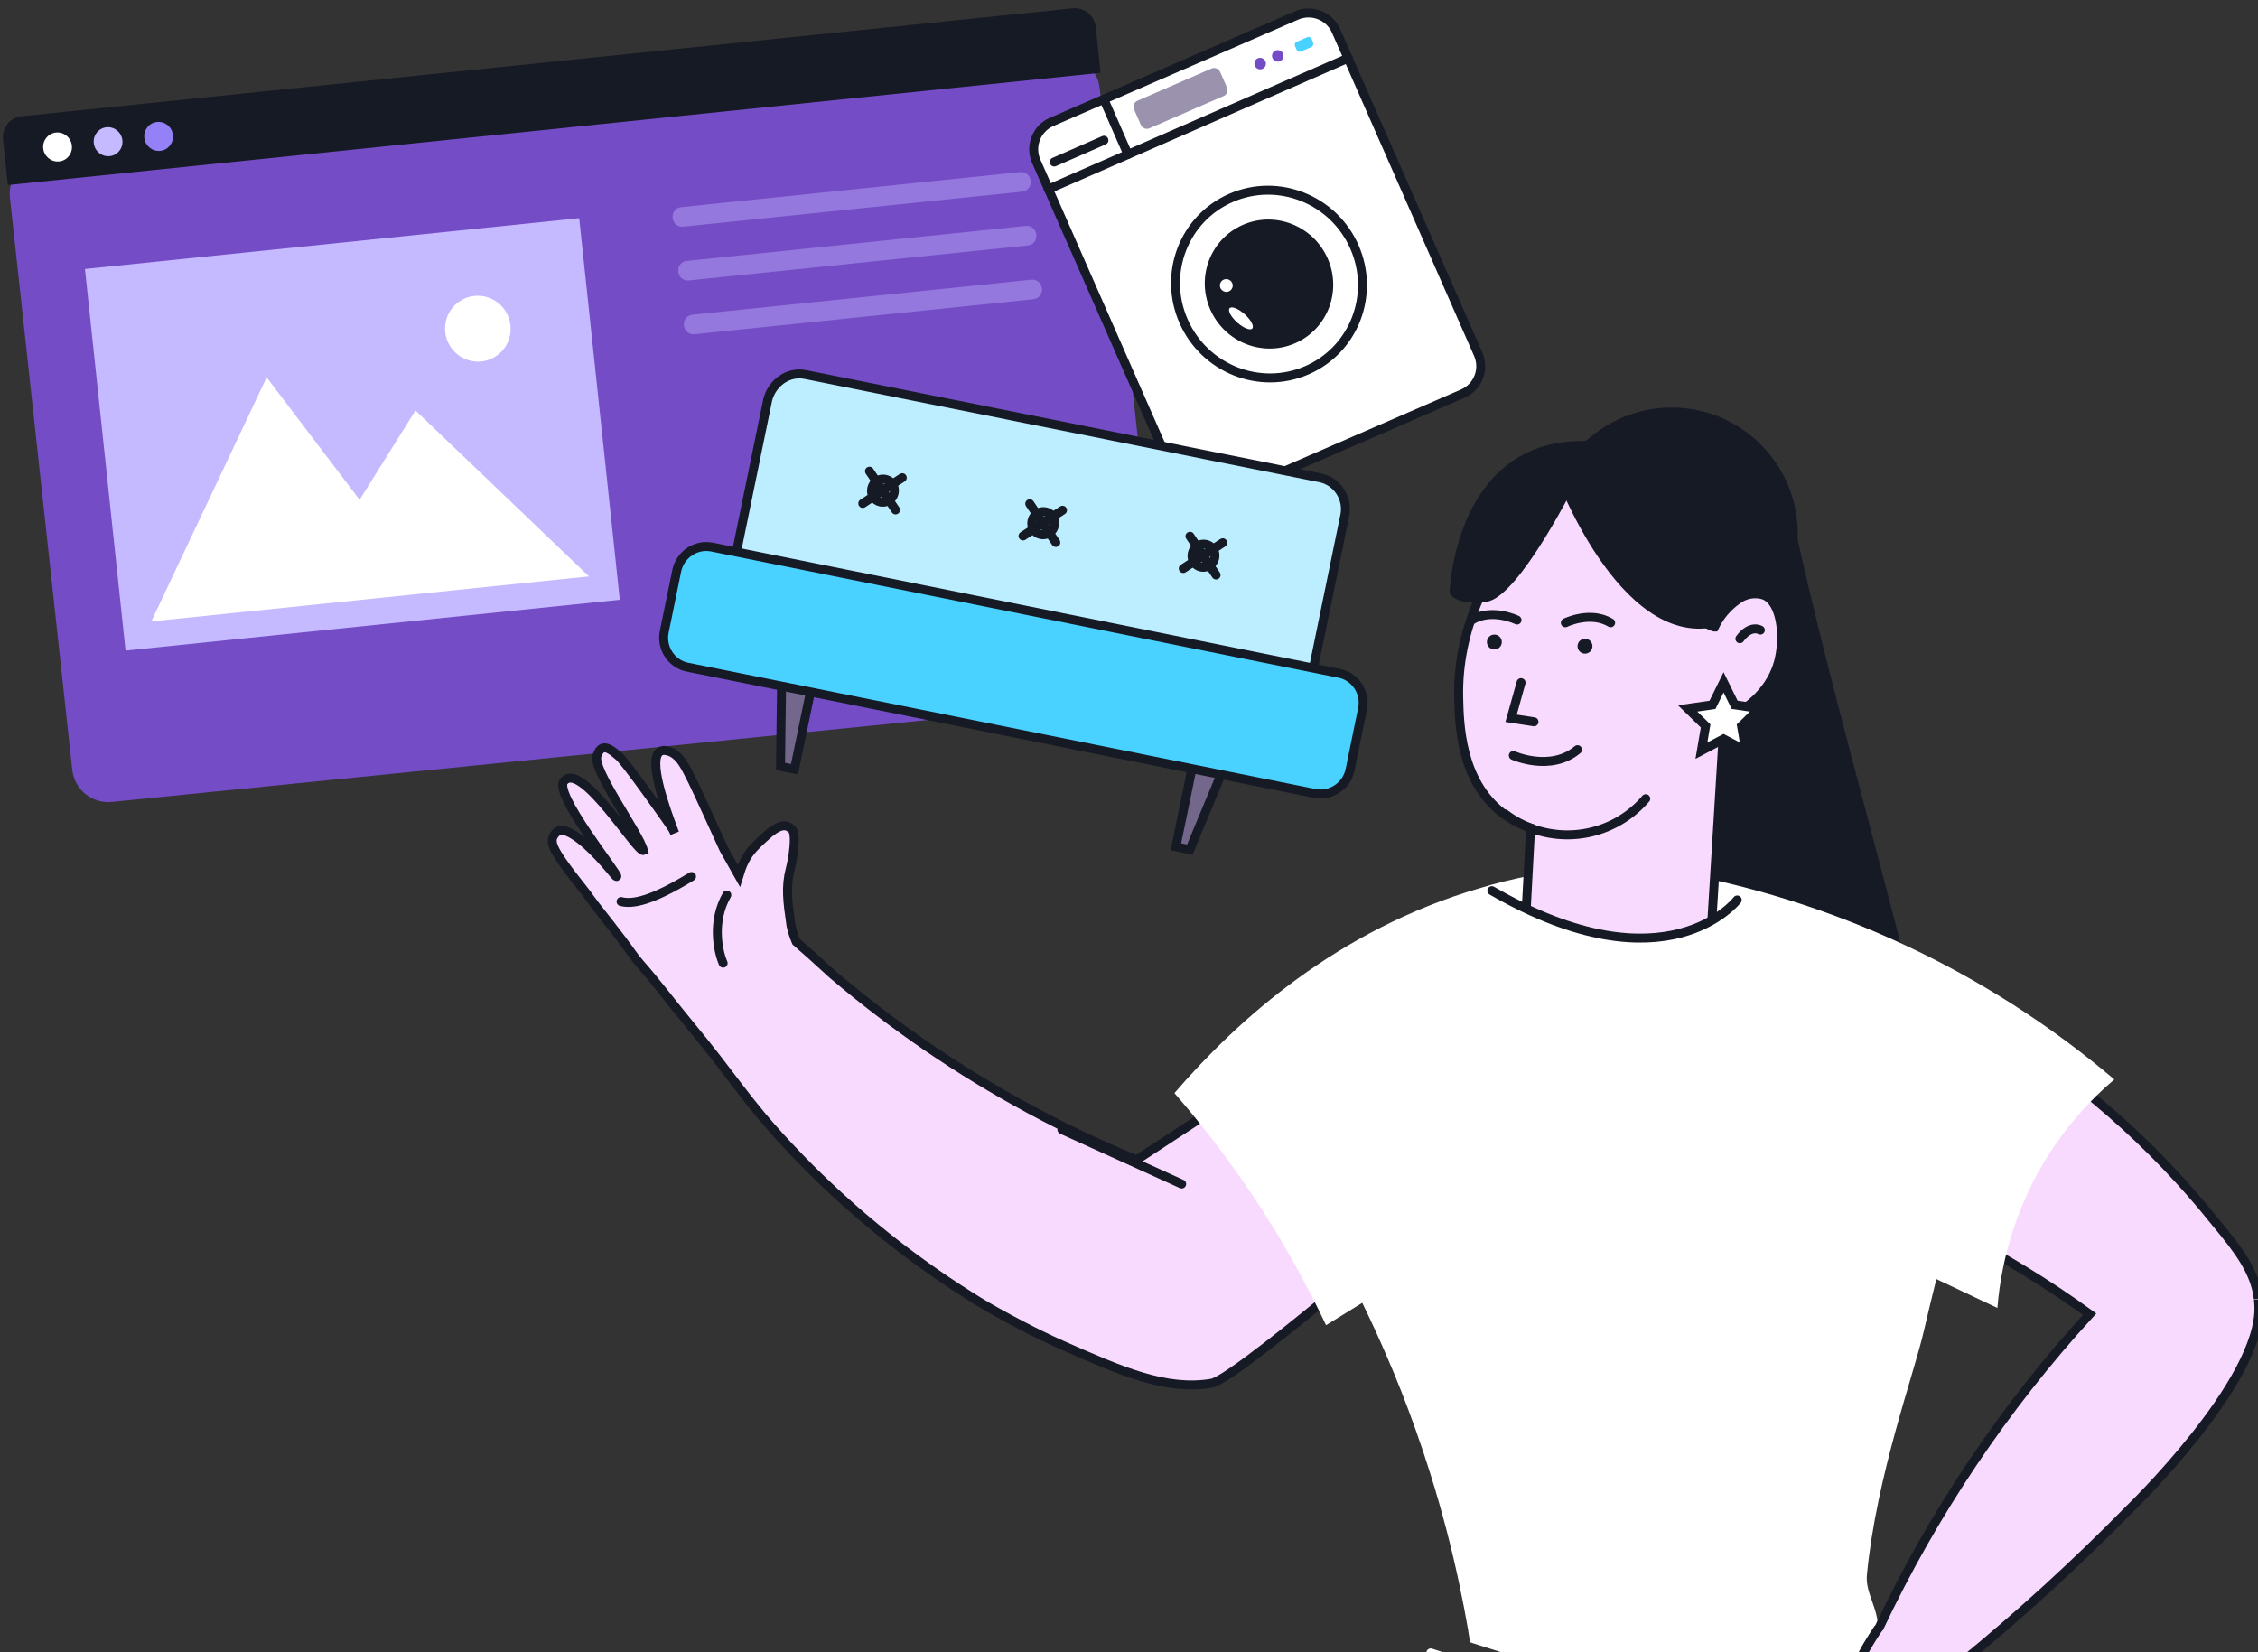 <?xml version="1.0" encoding="UTF-8"?> <svg xmlns="http://www.w3.org/2000/svg" width="630" height="461" viewBox="0 0 630 461" fill="none"><rect x="0" y="0" width="630" height="461" fill="#333333" stroke="none"/><g clip-path="url(#clip0_782_597)"><path d="M295.797 15.666L11.636 44.208C6.141 44.76 2.171 49.658 2.769 55.149L20.161 214.8C20.759 220.291 25.699 224.294 31.194 223.742L315.354 195.2C320.85 194.648 324.82 189.75 324.221 184.259L306.83 24.608C306.232 19.117 301.292 15.114 295.797 15.666Z" fill="#744CC6"></path><path d="M305.728 7.644L307.078 20.316L2.196 51.625L0.846 38.953C0.492 35.636 2.851 32.76 5.946 32.442L299.252 2.323C302.576 1.981 305.375 4.328 305.728 7.644Z" fill="#161A25"></path><path d="M16.497 45.04C18.702 44.819 20.293 42.834 20.05 40.608C19.807 38.381 17.823 36.755 15.617 36.976C13.412 37.198 11.821 39.182 12.064 41.409C12.307 43.636 14.291 45.261 16.497 45.04Z" fill="white"></path><path d="M30.596 43.566C32.801 43.344 34.392 41.36 34.15 39.133C33.907 36.906 31.922 35.28 29.717 35.502C27.512 35.723 25.921 37.708 26.163 39.934C26.406 42.161 28.391 43.787 30.596 43.566Z" fill="#C5B9FF"></path><path d="M44.701 42.09C46.906 41.869 48.497 39.885 48.254 37.658C48.011 35.431 46.027 33.805 43.821 34.026C41.616 34.248 40.025 36.232 40.268 38.459C40.511 40.686 42.495 42.312 44.701 42.09Z" fill="#9581F7"></path><path d="M161.602 60.871L23.702 75.049L35.033 181.511L172.932 167.334L161.602 60.871Z" fill="#C5B9FF"></path><path d="M134.296 100.848C139.324 100.331 142.965 95.82 142.427 90.771C141.89 85.722 137.378 82.049 132.35 82.566C127.322 83.082 123.681 87.594 124.219 92.643C124.756 97.692 129.268 101.365 134.296 100.848Z" fill="white"></path><path d="M42.214 173.375L74.399 105.275L100.328 139.445L115.917 114.517L164.325 160.814L42.214 173.375Z" fill="white"></path><path opacity="0.4" d="M288.344 83.482L193.768 93.253C192.249 93.409 190.986 92.359 190.821 90.802C190.656 89.245 191.672 87.96 193.191 87.803L287.767 78.032C289.286 77.875 290.549 78.925 290.714 80.482C290.879 82.039 289.863 83.325 288.344 83.482Z" fill="#C5B9FF"></path><path opacity="0.4" d="M285.203 53.47L190.628 63.241C189.108 63.398 187.845 62.348 187.68 60.791C187.515 59.234 188.531 57.948 190.05 57.791L284.626 48.02C286.145 47.863 287.409 48.913 287.573 50.47C287.738 52.027 286.723 53.313 285.203 53.47Z" fill="#C5B9FF"></path><path opacity="0.4" d="M286.775 68.477L192.199 78.248C190.68 78.405 189.417 77.355 189.252 75.798C189.087 74.24 190.103 72.955 191.622 72.798L286.198 63.027C287.717 62.87 288.98 63.92 289.145 65.477C289.31 67.034 288.294 68.32 286.775 68.477Z" fill="#C5B9FF"></path><path d="M361.742 4.316L293.427 34.009C289.19 35.851 287.263 40.772 289.123 45.001L328.777 135.186C330.637 139.415 335.579 141.35 339.815 139.508L408.13 109.815C412.366 107.974 414.294 103.052 412.434 98.824L372.78 8.639C370.92 4.41 365.978 2.474 361.742 4.316Z" fill="white" stroke="#161A25" stroke-width="2.5" stroke-miterlimit="10" stroke-linecap="round"></path><path d="M364.635 103.301C377.797 97.58 383.732 82.175 377.892 68.893C372.051 55.611 356.646 49.482 343.484 55.202C330.322 60.923 324.387 76.328 330.227 89.61C336.068 102.892 351.472 109.021 364.635 103.301Z" fill="white" stroke="#161A25" stroke-width="2.5" stroke-miterlimit="10" stroke-linecap="round"></path><path d="M361.327 95.776C370.371 91.845 374.45 81.259 370.437 72.132C366.423 63.005 355.837 58.793 346.793 62.724C337.748 66.655 333.669 77.241 337.683 86.368C341.696 95.495 352.282 99.707 361.327 95.776Z" fill="#161A25"></path><path d="M347.265 87.66C345.518 86.102 343.639 85.357 343.068 85.997C342.497 86.637 343.451 88.42 345.198 89.979C346.945 91.538 348.824 92.283 349.395 91.643C349.966 91.002 349.012 89.22 347.265 87.66Z" fill="white"></path><path d="M343.863 80.19C344.151 79.252 343.616 78.252 342.669 77.956C341.723 77.66 340.722 78.181 340.435 79.119C340.148 80.057 340.682 81.057 341.629 81.353C342.576 81.649 343.576 81.128 343.863 80.19Z" fill="white"></path><path d="M292.479 52.796L376.211 16.191" stroke="#161A25" stroke-width="2.5" stroke-miterlimit="10" stroke-linecap="round"></path><path d="M308.098 27.979L314.699 43.08" stroke="#161A25" stroke-width="2.5" stroke-miterlimit="10" stroke-linecap="round"></path><path d="M341.469 26.76L320.758 35.774C319.778 36.201 318.716 35.778 318.281 34.787L316.432 30.577C315.997 29.586 316.406 28.523 317.386 28.096L337.975 19.136C338.955 18.709 340.017 19.132 340.452 20.123L342.301 24.333C342.736 25.324 342.327 26.387 341.469 26.76Z" fill="#9B92AD"></path><path d="M352.242 19.219C353.052 18.867 353.418 17.919 353.058 17.102C352.699 16.285 351.751 15.908 350.941 16.259C350.131 16.612 349.765 17.56 350.125 18.377C350.484 19.194 351.432 19.572 352.242 19.219Z" fill="#744CC6"></path><path d="M357.154 17.073C357.964 16.721 358.329 15.773 357.969 14.956C357.61 14.139 356.662 13.761 355.852 14.114C355.042 14.466 354.677 15.414 355.036 16.231C355.396 17.048 356.344 17.425 357.154 17.073Z" fill="#744CC6"></path><path d="M365.933 13.094L362.995 14.371C362.506 14.584 361.976 14.373 361.758 13.879L361.324 12.89C361.107 12.396 361.311 11.866 361.8 11.653L364.738 10.376C365.228 10.163 365.758 10.374 365.975 10.868L366 10.924C366.272 11.543 366.614 12.276 366.234 12.834C366.154 12.952 366.052 13.042 365.933 13.094Z" fill="#49D1FF"></path><path d="M294.131 45.199L308.004 39.134" stroke="#161A25" stroke-width="2.5" stroke-miterlimit="10" stroke-linecap="round"></path><path d="M229.771 175.361L221.672 214.617C220.374 214.358 219.075 214.098 217.776 213.839C217.951 199.884 218.125 185.928 218.3 171.973L229.771 175.361Z" fill="#73678C" stroke="#161A25" stroke-width="2.5"></path><path d="M336.177 196.999L328.078 236.255C329.377 236.515 330.676 236.774 331.975 237.033C337.344 224.116 342.713 211.198 348.083 198.28L336.177 196.999Z" fill="#73678C" stroke="#161A25" stroke-width="2.5"></path><path d="M355.717 194.762L212.055 165.941C207.327 164.992 204.204 160.229 205.183 155.461L214.214 111.494C215.455 106.779 219.948 103.543 224.676 104.492L368.337 133.313C373.065 134.262 376.188 139.025 375.209 143.793L366.124 188.026C365.145 192.793 360.444 195.711 355.717 194.762Z" fill="#BCEEFF" stroke="#161A25" stroke-width="2.5"></path><path d="M366.843 221.368L191.794 186.141C187.326 185.241 184.408 180.778 185.334 176.258L188.818 159.242C189.744 154.721 194.186 151.74 198.654 152.639L373.702 187.866C378.171 188.765 381.088 193.228 380.163 197.748L376.678 214.765C375.753 219.285 371.311 222.267 366.843 221.368Z" fill="#49D1FF" stroke="#161A25" stroke-width="2.5"></path><path d="M245.7 140.069C247.432 140.413 249.132 139.269 249.497 137.516C249.861 135.762 248.752 134.062 247.02 133.719C245.287 133.376 243.587 134.519 243.223 136.272C242.858 138.026 243.967 139.726 245.7 140.069Z" fill="#49D1FF" stroke="#161A25" stroke-width="2.5"></path><path d="M242.591 131.463L249.871 142.274" stroke="#161A25" stroke-width="2.5" stroke-miterlimit="10" stroke-linecap="round"></path><path d="M251.741 133.277L240.72 140.46" stroke="#161A25" stroke-width="2.5" stroke-miterlimit="10" stroke-linecap="round"></path><path d="M290.413 149.147C292.146 149.491 293.845 148.348 294.21 146.594C294.574 144.84 293.466 143.141 291.733 142.797C290.001 142.454 288.301 143.597 287.936 145.35C287.572 147.104 288.681 148.804 290.413 149.147Z" fill="#49D1FF" stroke="#161A25" stroke-width="2.5"></path><path d="M287.303 140.54L294.584 151.351" stroke="#161A25" stroke-width="2.5" stroke-miterlimit="10" stroke-linecap="round"></path><path d="M296.454 142.354L285.433 149.537" stroke="#161A25" stroke-width="2.5" stroke-miterlimit="10" stroke-linecap="round"></path><path d="M335.123 158.222C336.855 158.565 338.555 157.422 338.919 155.669C339.284 153.915 338.175 152.215 336.443 151.872C334.71 151.528 333.01 152.672 332.646 154.425C332.281 156.179 333.39 157.879 335.123 158.222Z" fill="#49D1FF" stroke="#161A25" stroke-width="2.5"></path><path d="M332.013 149.616L339.293 160.427" stroke="#161A25" stroke-width="2.5" stroke-miterlimit="10" stroke-linecap="round"></path><path d="M341.163 151.43L330.142 158.613" stroke="#161A25" stroke-width="2.5" stroke-miterlimit="10" stroke-linecap="round"></path><path d="M548.989 290.977C548.801 303.961 547.751 316.919 545.845 329.765C544.999 335.481 544.142 340.054 543.216 344.341C542.29 348.627 541.352 352.446 540.266 356.847C539.226 361.065 538.06 365.73 536.734 371.491C533.933 383.643 523.576 411.765 520.889 439.27C520.352 444.781 524.342 448.576 524.044 455.71C524.044 455.79 524.044 455.87 524.044 455.95C523.964 457.962 523.896 460.031 523.839 462.169C523.633 471.76 523.839 482.552 524.605 494.384L524.102 494.224L449.04 470.503L412.458 458.945L410.171 458.202C410.011 457.185 409.84 456.167 409.657 455.127C409.651 455.074 409.651 455.02 409.657 454.967C408.941 450.821 408.114 446.526 407.176 442.083C405.096 432.263 402.421 421.803 398.98 410.885C397.768 406.999 396.449 403.055 395.024 399.053C392.395 391.63 389.598 384.524 386.633 377.733C384.621 373.084 382.556 368.584 380.437 364.232L380.117 363.569C377.831 358.87 375.476 354.366 373.098 350.022C364.816 334.858 355.408 320.337 344.953 306.581C348.177 302.471 351.712 298.615 355.527 295.046C365.393 285.832 370.663 284.689 387.639 272.08C392.029 268.825 396.362 265.563 400.637 262.294C405.035 258.948 409.379 255.587 413.67 252.211L414.481 252.44C417.629 253.251 420.836 253.813 424.073 254.12C425.159 254.234 426.359 254.326 427.502 254.383C428.188 254.383 428.885 254.44 429.606 254.452H430.36C438.279 254.619 446.128 252.936 453.281 249.536C455.053 249.387 457.499 249.216 460.415 249.044L463.844 248.861L465.765 248.781C469.194 248.633 472.544 248.507 475.733 248.416L480.306 248.313C485.442 249.082 490.527 250.158 495.533 251.537C501.496 253.151 507.31 255.274 512.91 257.881C523.317 262.58 532.598 269.452 540.129 278.036C543.559 282.003 546.531 286.344 548.989 290.977Z" fill="white"></path><path d="M630.25 364.346C631.107 385.472 593.908 421.3 593.908 421.3C579.165 436.305 563.622 450.501 547.346 463.826L538.863 477.339C538.863 477.339 540.006 483.764 540.909 490.463C541.561 495.47 542.053 500.614 541.732 503.358C541.172 508.331 529.055 501.163 521.304 491.194C519.064 488.418 517.278 485.304 516.011 481.969C513.484 474.87 516.994 466.067 521.041 459.105C522.001 457.482 522.984 455.95 523.922 454.532L524.31 454.087C539.405 422.177 559.192 392.706 583.013 366.656C577.354 362.54 571.284 358.47 564.813 354.515C561.994 352.792 559.178 351.142 556.365 349.565C551.03 346.57 545.73 343.815 540.464 341.3C520.899 331.963 500.339 324.875 479.177 320.174L467.745 314.343L476.514 292.085L479.166 285.363L485.042 270.502L491.066 255.172C491.066 255.172 511.026 260.888 537.343 275.029C552.751 283.283 567.368 292.934 581.012 303.86C583.687 306.025 586.355 308.262 589.015 310.571C599.514 319.729 609.174 329.806 617.88 340.682L618.177 341.048C624.819 349.05 629.152 354.858 630.089 362.3C630.078 362.243 630.192 363.169 630.25 364.346Z" fill="#F9DAFF" stroke="#161A25" stroke-width="2.5" stroke-miterlimit="10" stroke-linecap="round"></path><path d="M500.483 145.585C511.179 195.423 530.931 260.699 541.64 310.544L464.194 303.077V145.585H500.483Z" fill="#161A25"></path><path d="M589.905 301.173C582.719 307.252 576.498 314.387 571.454 322.333C563.384 335.185 558.526 349.791 557.29 364.917L465.011 321.293L456.175 279.178L465.217 242.939C511.243 250.831 554.306 270.939 589.905 301.161V301.173Z" fill="white"></path><path d="M466.391 184.107C485.831 184.107 501.59 168.348 501.59 148.909C501.59 129.469 485.831 113.71 466.391 113.71C446.951 113.71 431.192 129.469 431.192 148.909C431.192 168.348 446.951 184.107 466.391 184.107Z" fill="#161A25"></path><path d="M164.475 250.467C167.367 254.397 167.628 254.459 173.305 261.911C176.069 265.529 176.783 266.855 178.53 268.84C183.084 274.005 187.193 279.527 191.576 284.839C205.41 301.54 207.574 306.493 219.977 319.778C222.572 322.544 224.614 324.612 225.538 325.544C239.115 339.16 254.17 351.216 270.425 361.488C273.905 363.719 276.959 365.471 279.866 367.041C279.866 367.041 288.316 371.758 296.386 375.313C312.753 382.546 325.305 388.076 338.045 385.931C342.12 385.241 363.625 367.64 373.266 359.623L377.936 355.707L376.946 345.172L342.448 307.01L332.051 313.832L317.115 323.613C306.928 319.423 296.969 314.699 287.28 309.461C267.655 298.876 249.201 286.25 232.224 271.793C227.946 267.851 224.41 264.695 222.137 262.74C221.525 261.291 221.046 259.79 220.705 258.255C219.739 251.547 219.167 247.468 220.519 242.315C221.29 239.411 222.29 232.66 220.967 231.39C219.756 230.315 218.409 229.498 214.793 232.3C209.862 236.674 207.931 238.415 206.146 244.335L201.954 236.896C201.954 236.896 193.847 219.061 193.122 217.758C191.609 215.015 189.818 209.75 185.446 209.374C185.016 209.337 184.586 209.429 184.21 209.639C180.757 211.717 185.358 224.866 188.246 232.472C188.062 232.034 187.848 231.609 187.604 231.202C186.802 229.856 173.791 211.39 172.363 210.748C168.871 207.625 167.543 208.245 166.585 210.791C165.124 214.67 178.345 232.51 179.531 237.299C177.815 238.007 162.421 212.509 157.48 217.824C153.757 220.762 172.898 244.311 172.096 244.561C171.897 244.568 171.642 244.318 171.568 244.215C168.176 240.09 162.879 234.026 158.425 232.075C156.338 231.16 155.377 231.945 154.77 232.74C154.163 233.536 153.7 234.445 154.505 236.396C156.178 240.391 163.823 249.244 164.475 250.467Z" fill="#F9DAFF" stroke="#161A25" stroke-width="2.5" stroke-miterlimit="10" stroke-linecap="round"></path><path d="M173.284 251.532C176.435 252.353 181.747 251.409 192.948 244.542" stroke="#161A25" stroke-width="2.5" stroke-linecap="round"></path><path d="M201.764 268.726C200.339 265.462 198.548 257.089 202.789 249.707" stroke="#161A25" stroke-width="2.5" stroke-linecap="round"></path><path d="M329.694 330.34L296.277 315.158" stroke="#161A25" stroke-width="2.5" stroke-miterlimit="10" stroke-linecap="round"></path><path d="M327.679 304.969C337.991 316.819 347.299 329.506 355.505 342.9C360.805 351.579 365.636 360.535 369.977 369.731L439.609 326.724V278.093L426.337 244.415C421.89 245.318 417.34 246.427 412.71 247.844C373.407 259.379 345.547 284.209 327.679 304.969Z" fill="white"></path><path d="M496.966 180.395C496.839 181.843 496.591 183.277 496.223 184.682C495.768 186.358 495.108 187.97 494.256 189.483C490.129 196.868 482.562 200.229 481.053 200.915C479.528 225.814 478.004 250.72 476.48 275.634C475.257 277.303 467.471 287.558 453.525 288.906C436.217 290.587 425.322 277.04 424.613 276.114L427.048 231.015C424.22 230.051 421.564 228.638 419.183 226.831C407.466 217.789 407.134 201.898 406.985 194.479C406.185 157.211 439.955 130.781 446.997 125.431C446.997 125.431 457.411 150.295 467.666 164.848C467.952 165.259 468.237 165.659 468.535 166.06C471.964 170.735 475.337 174.13 478.252 174.931H478.343C479.784 171.898 481.986 169.291 484.734 167.363C485.76 166.571 486.959 166.035 488.233 165.799C489.508 165.562 490.82 165.632 492.061 166.002C496.166 167.489 497.514 174.302 496.966 180.395Z" fill="#F9DAFF" stroke="#161A25" stroke-width="2.5" stroke-miterlimit="10" stroke-linecap="round"></path><path d="M491.157 175.799C491.157 175.799 488.482 174.107 485.441 178.2Z" fill="white"></path><path d="M491.157 175.799C491.157 175.799 488.482 174.107 485.441 178.2" stroke="#161A25" stroke-width="2.5" stroke-miterlimit="10" stroke-linecap="round"></path><path d="M459.179 222.836C454.413 228.423 447.69 231.975 440.388 232.763C433.087 233.552 425.76 231.518 419.91 227.078" stroke="#161A25" stroke-width="2.5" stroke-miterlimit="10" stroke-linecap="round"></path><path d="M442.227 182.373C443.376 182.373 444.307 181.442 444.307 180.293C444.307 179.143 443.376 178.212 442.227 178.212C441.078 178.212 440.146 179.143 440.146 180.293C440.146 181.442 441.078 182.373 442.227 182.373Z" fill="#161A25"></path><path d="M416.941 181.207C418.09 181.207 419.021 180.276 419.021 179.126C419.021 177.977 418.09 177.046 416.941 177.046C415.792 177.046 414.86 177.977 414.86 179.126C414.86 180.276 415.792 181.207 416.941 181.207Z" fill="#161A25"></path><path d="M401.703 293.182L438.571 300.899L490.54 293.479L484.687 251.056C484.687 251.056 480.572 256.92 469.826 259.481C467.74 259.979 465.619 260.312 463.481 260.476C453.741 261.299 440.137 259.401 421.652 251.044C419.88 250.255 418.051 249.387 416.187 248.461L415.627 248.186C410.993 263.2 406.352 278.199 401.703 293.182Z" fill="white"></path><path d="M436.74 173.754C436.74 173.754 443.691 170.325 449.384 173.754" stroke="#161A25" stroke-width="2.5" stroke-miterlimit="10" stroke-linecap="round"></path><path d="M423.263 172.988C423.263 172.988 416.301 169.558 410.619 172.988" stroke="#161A25" stroke-width="2.5" stroke-miterlimit="10" stroke-linecap="round"></path><path d="M422.23 210.782C422.23 210.782 432.6 215.466 440.144 209.158" stroke="#161A25" stroke-width="2.5" stroke-miterlimit="10" stroke-linecap="round"></path><path d="M424.384 190.457L421.606 200.402L427.997 201.385" stroke="#161A25" stroke-width="2.5" stroke-miterlimit="10" stroke-linecap="round"></path><path d="M433.769 131.958C433.769 131.958 451.477 180.521 478.353 174.954L497.639 151.941C497.639 151.941 458.29 95.045 433.769 131.958Z" fill="#161A25"></path><path d="M440.148 133.73C440.148 133.73 423.949 166.54 414.849 167.866C405.749 169.192 404.435 165.34 404.435 165.34C404.435 165.34 405.795 120.835 444.286 123.11L440.148 133.73Z" fill="#161A25"></path><path d="M484.697 251.09C484.697 251.09 465.091 276.686 416.231 248.495" stroke="#161A25" stroke-width="2.5" stroke-miterlimit="10" stroke-linecap="round"></path><path d="M480.89 190.375L483.988 196.651L490.916 197.657L485.909 202.539L487.086 209.432L480.89 206.174L474.705 209.432L475.883 202.539L470.876 197.657L477.803 196.651L480.89 190.375Z" fill="white" stroke="#161A25" stroke-width="2.5" stroke-miterlimit="10" stroke-linecap="round"></path><path d="M399.198 461.163L432.979 472.412" stroke="white" stroke-width="2.5" stroke-miterlimit="10" stroke-linecap="round"></path><path d="M467.722 164.859C468.008 165.27 468.294 165.67 468.591 166.07L467.539 165.11L467.722 164.859Z" fill="white" stroke="#161A25" stroke-width="2.5" stroke-miterlimit="10"></path></g><defs><clipPath id="clip0_782_597"><rect width="630" height="461" fill="white"></rect></clipPath></defs></svg> 